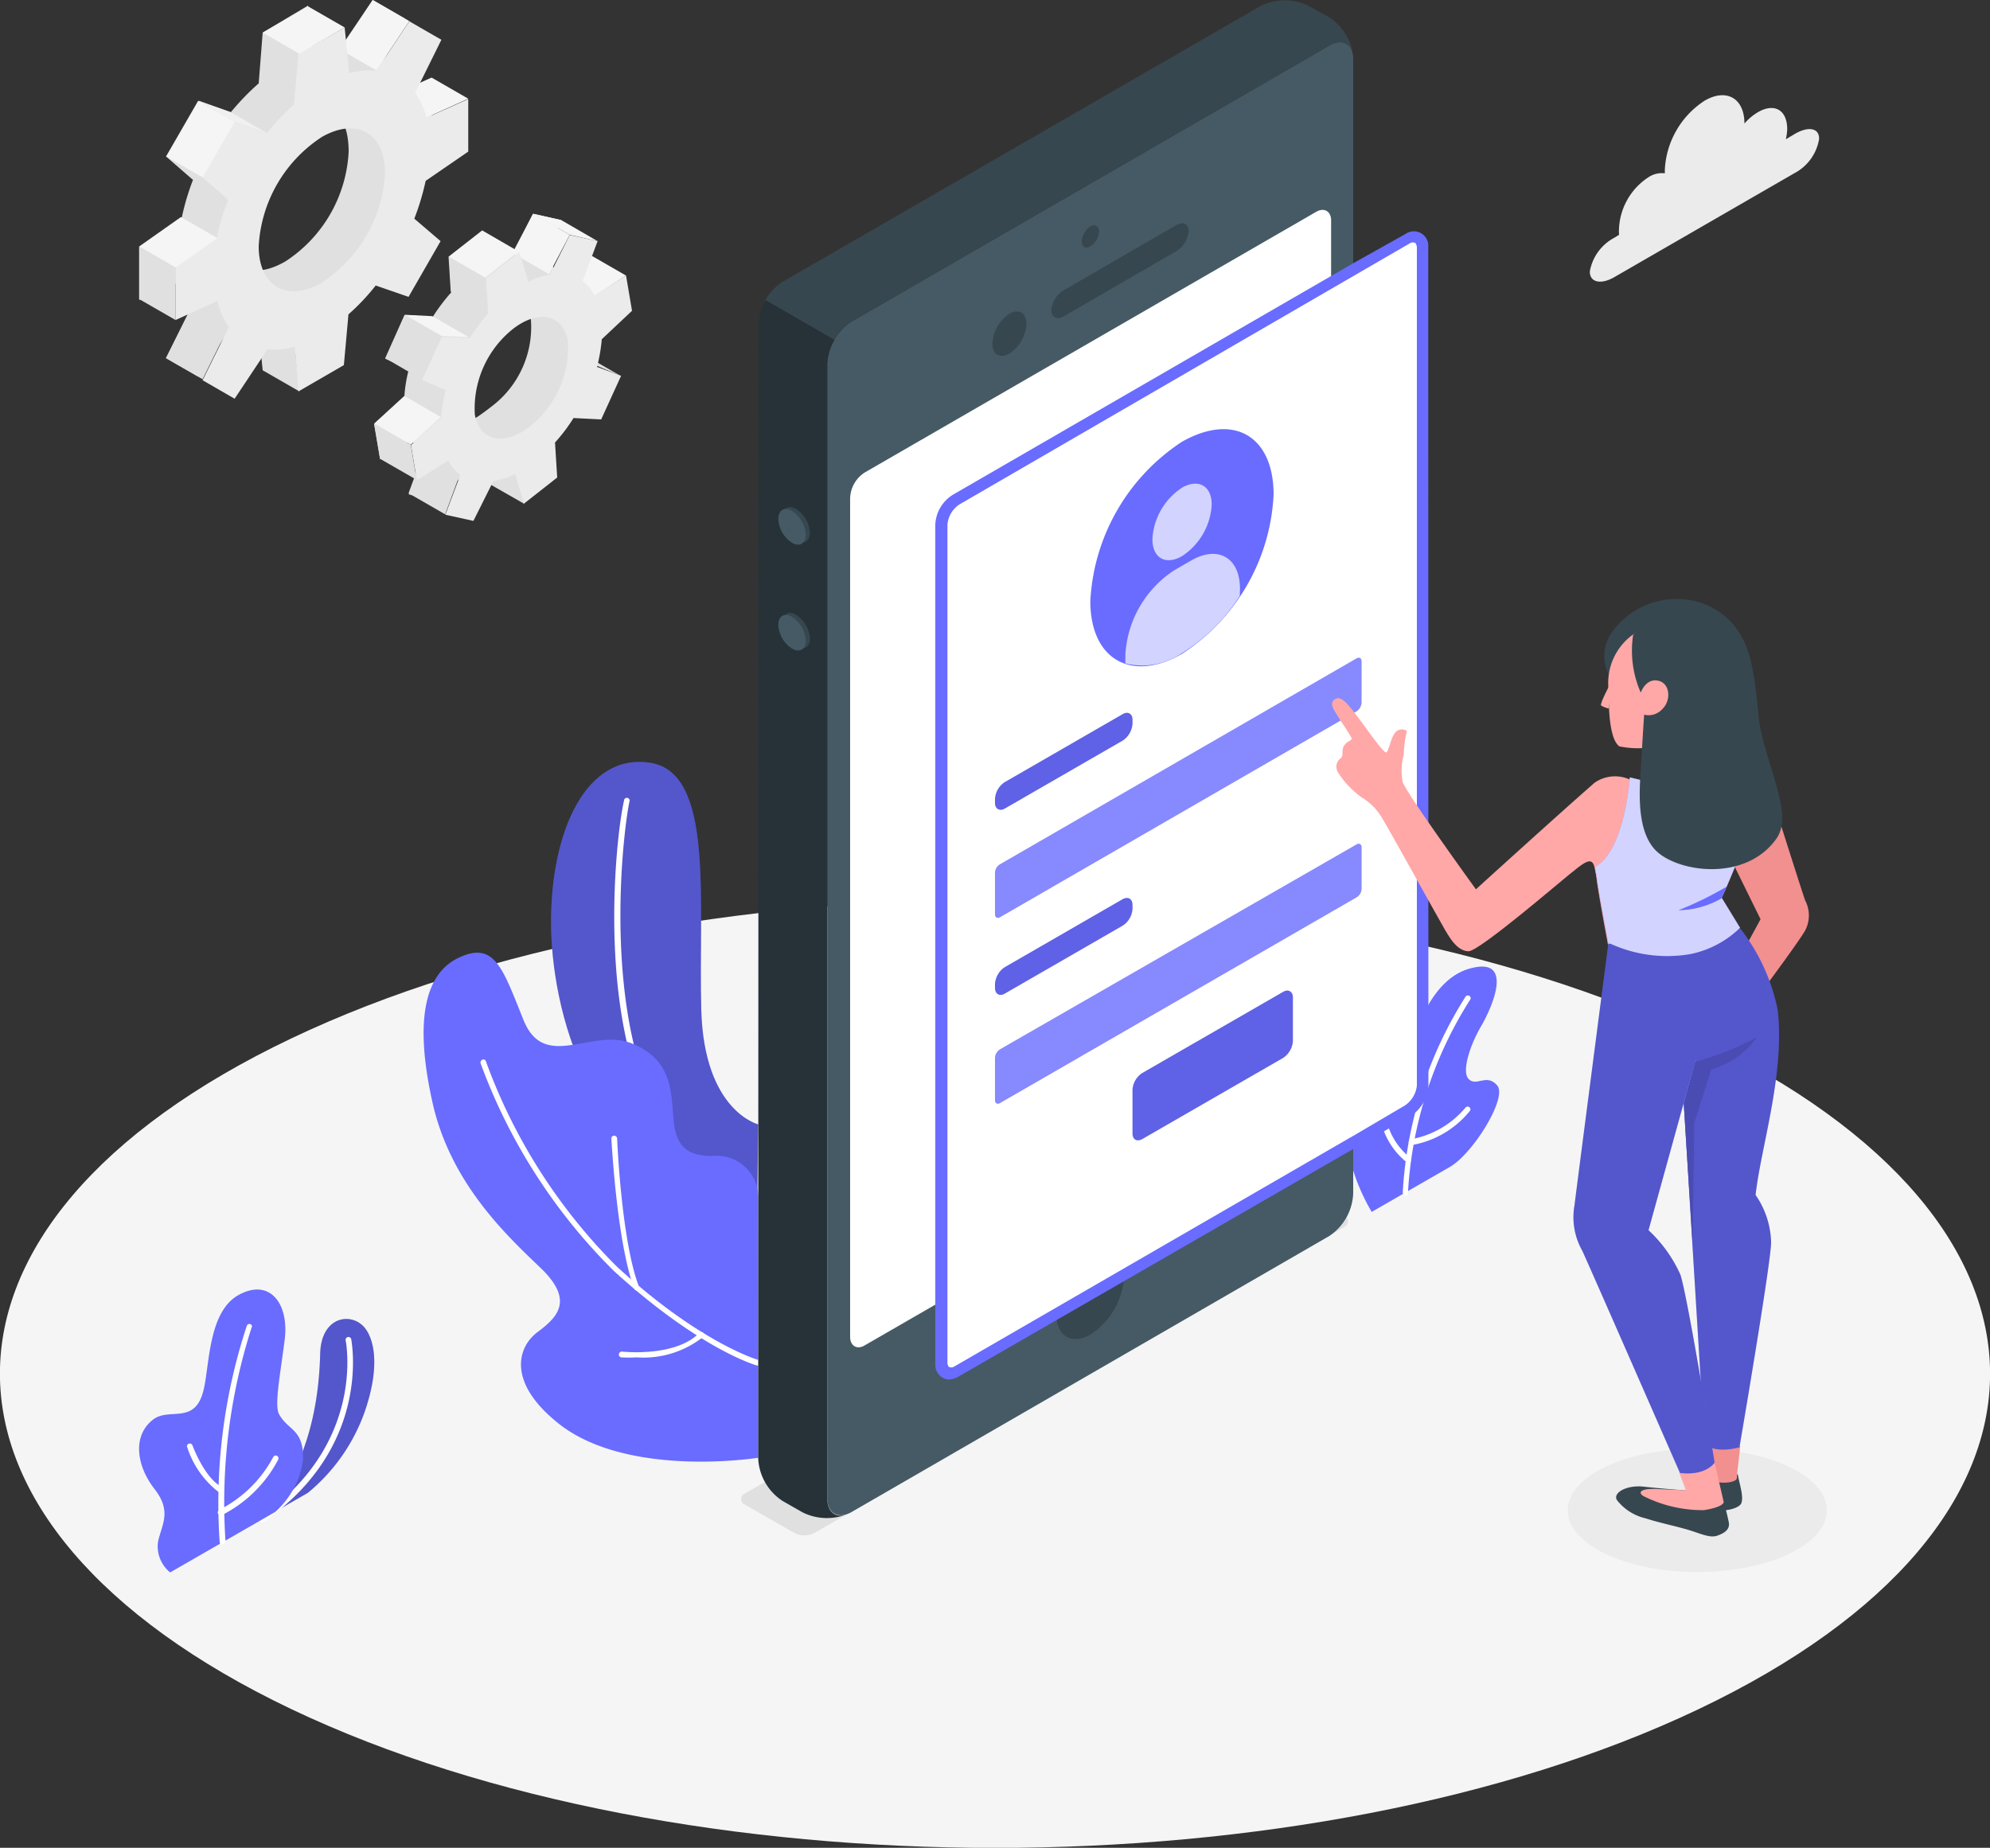 <svg id="Layer_1" data-name="Layer 1" xmlns="http://www.w3.org/2000/svg" viewBox="0 0 100 92.87"><rect x="0" y="0" width="100" height="92.87" fill="#333333" stroke="none"/><defs><style>.cls-1{fill:#f5f5f5;}.cls-2{fill:#ebebeb;}.cls-3{fill:#696cff;}.cls-11,.cls-12,.cls-13,.cls-16,.cls-4{isolation:isolate;}.cls-13,.cls-4{opacity:0.2;}.cls-11,.cls-13,.cls-5{fill:#fff;}.cls-6{fill:#e0e0e0;}.cls-7{fill:#f0f0f0;}.cls-8{fill:#455a64;}.cls-9{fill:#37474f;}.cls-10{fill:#263238;}.cls-11{opacity:0.7;}.cls-12{opacity:0.1;}.cls-14{fill:#ffa8a7;}.cls-15{fill:#f28f8f;}.cls-16{opacity:0.3;}</style></defs><g id="freepik--Floor--inject-5"><path class="cls-1" d="M14.64,89.46c19.53,9.3,51.19,9.3,70.72,0s19.52-24.4,0-33.71-51.19-9.3-70.72,0S-4.88,80.15,14.64,89.46Z" transform="translate(0 -3.56)"/></g><g id="freepik--Shadow--inject-5"><ellipse class="cls-2" cx="85.29" cy="75.91" rx="6.51" ry="3.1"/></g><g id="freepik--Plants--inject-5"><path class="cls-3" d="M13.16,79.92l2.31-1.33a9.29,9.29,0,0,0,2.83-4c.71-2,.61-3.45.1-4.2-.62-.92-2.25-.75-2.31,1.18C16,75.4,14.84,78.05,13.16,79.92Z" transform="translate(0 -3.56)"/><path class="cls-4" d="M13.16,79.92l2.31-1.33a9.29,9.29,0,0,0,2.83-4c.71-2,.61-3.45.1-4.2-.62-.92-2.25-.75-2.31,1.18C16,75.4,14.84,78.05,13.16,79.92Z" transform="translate(0 -3.56)"/><path class="cls-5" d="M13.16,80.06a.14.14,0,0,1-.14-.14.17.17,0,0,1,.06-.12c5.33-3.68,4.3-8.82,4.29-8.87a.14.14,0,1,1,.28-.06c0,.06,1.09,5.37-4.4,9.17Z" transform="translate(0 -3.56)"/><path class="cls-3" d="M8.55,82.59a1.69,1.69,0,0,1-.61-1.54c.19-.88.71-1.52-.18-2.66s-1.13-2.66-.07-3.48c.81-.63,2.07.27,2.52-1.41.33-1.23.22-4,1.79-4.86s2.55.46,2.3,2.3c-.21,1.66-.52,3.24-.28,3.69.46.85,1.24.73,1.21,2.28a4.28,4.28,0,0,1-1.4,2.64Z" transform="translate(0 -3.56)"/><path class="cls-5" d="M11.18,81.2a.14.14,0,0,1-.14-.12A28.52,28.52,0,0,1,12.4,70.2a.14.14,0,0,1,.18-.09h0a.12.12,0,0,1,.06.18h0A28.88,28.88,0,0,0,11.33,81a.15.15,0,0,1-.13.16Z" transform="translate(0 -3.56)"/><path class="cls-5" d="M11.1,78.59l-.06,0A4.61,4.61,0,0,1,9.41,76.3a.13.13,0,0,1,.08-.18.14.14,0,0,1,.18.08h0s.61,1.67,1.49,2.1a.15.15,0,0,1,.07.19.13.13,0,0,1-.13.08Z" transform="translate(0 -3.56)"/><path class="cls-5" d="M11.09,79.72a.16.16,0,0,1-.14-.09.16.16,0,0,1,.08-.19,6.28,6.28,0,0,0,2.7-2.65.14.14,0,1,1,.25.13,6.5,6.5,0,0,1-2.83,2.79Z" transform="translate(0 -3.56)"/><path class="cls-3" d="M68.93,64.47a10.14,10.14,0,0,1-1.36-4.18c-.12-2.18.36-3.09,1-3.35s.71.54,1,1,1,.2,1.28-1.28,1.18-4,3.12-4.45c2.12-.52,1,2,.45,2.94s-1,2.3-.6,2.66.9-.31,1.42.31S74,61.57,72.84,62.22Z" transform="translate(0 -3.56)"/><path class="cls-5" d="M70.63,63.63h0a.14.14,0,0,1-.14-.14h0a20.49,20.49,0,0,1,3.17-9.86.15.15,0,0,1,.2,0h0a.14.14,0,0,1,0,.2,20.18,20.18,0,0,0-3.11,9.71.14.14,0,0,1-.15.13Z" transform="translate(0 -3.56)"/><path class="cls-5" d="M70.79,62l-.07,0a3.69,3.69,0,0,1-1.25-1.8.14.14,0,0,1,.09-.18h0a.16.16,0,0,1,.18.09,3.4,3.4,0,0,0,1.13,1.64.14.14,0,0,1,0,.19A.14.14,0,0,1,70.79,62Z" transform="translate(0 -3.56)"/><path class="cls-5" d="M70.93,61.1a.15.15,0,0,1-.14-.11.15.15,0,0,1,.1-.17h0a4.64,4.64,0,0,0,2.76-1.6.14.14,0,0,1,.2,0,.13.13,0,0,1,0,.19h0A4.8,4.8,0,0,1,71,61.1Z" transform="translate(0 -3.56)"/><path class="cls-3" d="M38.1,60.07s-2.72-.66-2.86-5.75c-.15-5.49.67-11.9-2.55-12.42s-5,3.4-5,8c0,4,1.65,12.71,10.36,14.42Z" transform="translate(0 -3.56)"/><path class="cls-4" d="M38.1,60.07s-2.72-.66-2.86-5.75c-.15-5.49.67-11.9-2.55-12.42s-5,3.4-5,8c0,4,1.65,12.71,10.36,14.42Z" transform="translate(0 -3.56)"/><path class="cls-5" d="M38.1,63.77h0a7.13,7.13,0,0,1-4.74-3.21c-3.52-5.25-2.41-15.05-2-16.77a.14.14,0,1,1,.27.06c-.36,1.7-1.46,11.38,2,16.55a6.81,6.81,0,0,0,4.55,3.08.15.15,0,0,1,.12.17h0A.15.15,0,0,1,38.1,63.77Z" transform="translate(0 -3.56)"/><path class="cls-3" d="M38.1,76.83c-2.81.38-7.37.37-10-1.7S26,71.27,27,70.52s1.89-1.59.15-3.25S22.64,63,21.74,59s-.46-6.48,1.32-7.31,2.18.48,3.24,3.12,3.43.37,5.47,1.2,1.95,2.46,2.08,3.86.79,1.79,1.95,1.79a2.08,2.08,0,0,1,2.3,2Z" transform="translate(0 -3.56)"/><path class="cls-5" d="M38.1,72.2h0c-.12,0-3-.88-7.26-4.77A28.45,28.45,0,0,1,24.15,57a.15.15,0,0,1,.09-.18.13.13,0,0,1,.18.09A28.13,28.13,0,0,0,31,67.22c4.17,3.84,7.11,4.7,7.14,4.7a.14.14,0,0,1,.09.18A.13.13,0,0,1,38.1,72.2Z" transform="translate(0 -3.56)"/><path class="cls-5" d="M32,68.42a.14.14,0,0,1-.13-.09C31,66,30.74,61,30.72,60.78a.14.14,0,0,1,.14-.14.15.15,0,0,1,.15.13s.21,5.16,1.1,7.46a.14.14,0,0,1-.08.18h0Z" transform="translate(0 -3.56)"/><path class="cls-5" d="M32,71.78a6.79,6.79,0,0,1-.78,0,.14.14,0,0,1-.12-.16.15.15,0,0,1,.16-.13s2.66.3,3.87-.93a.14.14,0,0,1,.22.18l0,0A4.82,4.82,0,0,1,32,71.78Z" transform="translate(0 -3.56)"/></g><g id="freepik--Gear--inject-5"><path class="cls-6" d="M29.92,18.12l-.3-1.77-1.58,1a2.22,2.22,0,0,0-.6-.73l.76-2-1.42-.31-1,2a3.79,3.79,0,0,0-1.08.35l-.45-1.49-1.68,1.32.11,1.76a9.45,9.45,0,0,0-.93,1.23l-1.39-.08-1,2.19,1.19.51a7.1,7.1,0,0,0-.23,1.38l-1.52,1.4.3,1.76,1.58-1a2.09,2.09,0,0,0,.6.72l-.74,2.05,1.42.31,1.48-1.45c.34,0,.26-.7.63-.88l.45,1.49,1.68-1.32,0-.69a25.23,25.23,0,0,0,1.91-1.66l.34-.56,1-2.19-.45-.82-.51-1.07Zm-5.14,5.81c-1.29,1-1.7,1.24-1.92-.12a5.28,5.28,0,0,1,1.82-4.44c1.29-1,1.78-1.09,2,.27A5,5,0,0,1,24.78,23.93Z" transform="translate(0 -3.56)"/><polygon class="cls-1" points="26.79 10.74 28.63 11.8 27.59 13.78 25.75 12.72 26.79 10.74"/><polygon class="cls-1" points="31.46 13.85 29.88 14.88 28.04 13.83 29.62 12.79 31.46 13.85"/><polygon class="cls-6" points="31.2 18.9 30.01 18.39 28.17 17.33 29.36 17.84 31.2 18.9"/><polygon class="cls-6" points="20.53 24.79 22.37 25.85 23.12 23.81 21.28 22.75 20.53 24.79"/><polygon class="cls-6" points="26.34 25.32 24.5 24.27 24.05 22.77 25.89 23.83 26.34 25.32"/><path class="cls-2" d="M31.76,19.18l-.3-1.77-1.58,1a2.22,2.22,0,0,0-.6-.73l.75-2-1.4-.31-1,2a3.79,3.79,0,0,0-1.08.35l-.45-1.49-1.68,1.32.11,1.76a10.28,10.28,0,0,0-.93,1.24l-1.39-.07-1,2.18,1.19.51a8.25,8.25,0,0,0-.24,1.39l-1.51,1.37.3,1.77,1.58-1a2.12,2.12,0,0,0,.6.73l-.75,2,1.41.31,1-2a3.69,3.69,0,0,0,1.08-.35l.45,1.49L28,27.56l-.11-1.76a8.45,8.45,0,0,0,.93-1.23l1.39.07,1-2.19L30,22a8.25,8.25,0,0,0,.24-1.39ZM26.62,25c-1.29,1-2.52.74-2.76-.61a5.12,5.12,0,0,1,1.92-4.3c1.29-1,2.52-.73,2.76.62A5.09,5.09,0,0,1,26.62,25Z" transform="translate(0 -3.56)"/><polygon class="cls-1" points="26.06 12.64 24.23 11.58 22.54 12.9 24.38 13.96 26.06 12.64"/><polygon class="cls-6" points="22.54 12.9 22.65 14.66 24.49 15.72 24.38 13.96 22.54 12.9"/><polygon class="cls-1" points="23.56 16.95 21.72 15.89 20.33 15.82 22.17 16.88 23.56 16.95"/><polygon class="cls-6" points="20.33 15.82 19.36 18 21.2 19.07 22.17 16.88 20.33 15.82"/><polygon class="cls-1" points="22.15 20.96 20.32 19.9 18.8 21.29 20.64 22.35 22.15 20.96"/><polygon class="cls-6" points="20.94 24.12 19.1 23.06 18.8 21.29 20.64 22.35 20.94 24.12"/><polygon class="cls-1" points="28.63 11.8 26.79 10.74 28.2 11.06 30.03 12.12 28.63 11.8"/><path class="cls-6" d="M21.69,10.1V7.47l-2.1.94A3.64,3.64,0,0,0,19,7.16L20.35,4.5l-1.62-.94L17.08,6a3.67,3.67,0,0,0-1.36.14l-.24-2.3L13.2,5.2,13,7.75A12.51,12.51,0,0,0,11.6,9.2L10,8.63l-1.61,2.8,1.32,1.14a12.25,12.25,0,0,0-.57,1.9L7,16v2.64l2.1-.95a3.83,3.83,0,0,0,.57,1.25L8.34,21.56l1.62.93L11.61,20A3.74,3.74,0,0,0,13,19.88l.22,2.29,2.29-1.32.23-2.55A4.29,4.29,0,0,0,17.55,17l1.19.41,1.61-2.79-1-.86a6,6,0,0,0,.23-2.19Zm-7.35,6.6c-1.75,1-2.83.28-2.83-1.74a7.09,7.09,0,0,1,3.2-5.51c1.75-1,2.81-.29,2.81,1.74A7,7,0,0,1,14.34,16.7Z" transform="translate(0 -3.56)"/><polygon class="cls-1" points="20.57 1.06 18.73 0 17.08 2.48 18.92 3.54 20.57 1.06"/><polygon class="cls-1" points="23.53 4.96 21.69 3.9 19.59 4.85 21.43 5.91 23.53 4.96"/><polygon class="cls-6" points="15.04 19.67 13.2 18.61 12.97 16.32 14.81 17.38 15.04 19.67"/><polygon class="cls-6" points="8.34 18 10.18 19.06 11.5 16.39 9.66 15.33 8.34 18"/><path class="cls-2" d="M23.53,11.18V8.54l-2.1.94a3.64,3.64,0,0,0-.57-1.25l1.32-2.67-1.61-.93L18.92,7.11a3.74,3.74,0,0,0-1.37.13l-.23-2.3L15,6.26l-.23,2.55a11.71,11.71,0,0,0-1.37,1.45l-1.65-.57-1.61,2.8,1.32,1.14a10.4,10.4,0,0,0-.57,1.9L8.83,17v2.64l2.1-.95A3.64,3.64,0,0,0,11.5,20l-1.32,2.67,1.61.93,1.65-2.48a3.74,3.74,0,0,0,1.37-.13L15,23.23l2.28-1.32.23-2.55a11,11,0,0,0,1.37-1.45l1.65.57,1.61-2.8-1.32-1.13a12.58,12.58,0,0,0,.57-1.9Zm-7.35,6.59c-1.75,1-3.18.19-3.18-1.83a7,7,0,0,1,3.18-5.5c1.76-1,3.17-.19,3.17,1.83a7,7,0,0,1-3.17,5.48Z" transform="translate(0 -3.56)"/><polygon class="cls-7" points="11.6 5.64 13.44 6.7 11.79 6.13 9.95 5.06 11.6 5.64"/><rect class="cls-1" x="8.45" y="9.5" width="3.23" height="2.12" transform="translate(-4.11 10.44) rotate(-60.02)"/><polygon class="cls-6" points="8.34 7.86 10.18 8.92 11.5 10.06 9.66 9.01 8.34 7.86"/><polygon class="cls-1" points="9.09 10.91 10.93 11.97 8.83 13.45 6.99 12.39 9.09 10.91"/><polygon class="cls-6" points="6.99 12.39 8.83 13.45 8.83 16.09 6.99 15.03 6.99 12.39"/><polygon class="cls-1" points="17.32 1.38 15.48 0.32 13.2 1.64 15.04 2.7 17.32 1.38"/></g><g id="freepik--Device--inject-5"><path class="cls-6" d="M40.9,80.62,67.53,65.24a.31.31,0,0,0,.19-.39.31.31,0,0,0-.19-.18l-2.46-1.42a1.12,1.12,0,0,0-1,0L37.44,78.62a.31.31,0,0,0-.18.38.31.31,0,0,0,.18.19l2.47,1.41A1.11,1.11,0,0,0,40.9,80.62Z" transform="translate(0 -3.56)"/><path class="cls-8" d="M66.8,5.85l-24,13.87a2.7,2.7,0,0,0-1.23,2.12v57c0,.78.55,1.1,1.23.71l24-13.87A2.7,2.7,0,0,0,68,63.54v-57C68,5.78,67.48,5.46,66.8,5.85Z" transform="translate(0 -3.56)"/><path class="cls-9" d="M42.79,19.72l24-13.87c.61-.35,1.11-.13,1.21.48a2.72,2.72,0,0,0-1.21-1.9l-1-.56a2.73,2.73,0,0,0-2.46,0l-24,13.85a2.64,2.64,0,0,0-.87.92l3.46,2A2.42,2.42,0,0,1,42.79,19.72Z" transform="translate(0 -3.56)"/><path class="cls-10" d="M38.1,76.83A2.7,2.7,0,0,0,39.33,79l1,.57a2.73,2.73,0,0,0,2.24.09c-.57.23-1-.1-1-.8v-57a2.62,2.62,0,0,1,.36-1.21l-3.45-2a2.54,2.54,0,0,0-.36,1.2Z" transform="translate(0 -3.56)"/><path class="cls-5" d="M43.45,27.31,66.15,14.2c.41-.23.74,0,.74.43V56.8a1.64,1.64,0,0,1-.74,1.28l-22.7,13.1c-.4.24-.73,0-.73-.42V28.59A1.6,1.6,0,0,1,43.45,27.31Z" transform="translate(0 -3.56)"/><path class="cls-9" d="M54.79,14.94a1,1,0,0,0-.43.75c0,.29.2.39.43.25a.94.94,0,0,0,.44-.75C55.23,14.92,55,14.81,54.79,14.94Z" transform="translate(0 -3.56)"/><path class="cls-9" d="M54.79,66.64a3.81,3.81,0,0,0-1.7,3c0,1.08.77,1.52,1.7,1a3.74,3.74,0,0,0,1.7-3C56.5,66.54,55.74,66.1,54.79,66.64Z" transform="translate(0 -3.56)"/><path class="cls-9" d="M50.72,19.33a1.9,1.9,0,0,0-.85,1.5c0,.55.38.77.85.5a1.91,1.91,0,0,0,.86-1.5C51.58,19.28,51.2,19.06,50.72,19.33Z" transform="translate(0 -3.56)"/><path class="cls-9" d="M52.83,19.14c0,.37.29.51.62.32l5.67-3.28a1.33,1.33,0,0,0,.61-1c0-.37-.28-.51-.61-.31l-5.67,3.28A1.3,1.3,0,0,0,52.83,19.14Z" transform="translate(0 -3.56)"/><path class="cls-9" d="M40,29.14a1.51,1.51,0,0,1,.7,1.19c0,.44-.31.62-.7.4a1.53,1.53,0,0,1-.68-1.2C39.33,29.1,39.63,28.92,40,29.14Z" transform="translate(0 -3.56)"/><path class="cls-9" d="M40,34.46a1.53,1.53,0,0,1,.7,1.19c0,.44-.31.62-.7.4a1.51,1.51,0,0,1-.68-1.19C39.33,34.41,39.63,34.24,40,34.46Z" transform="translate(0 -3.56)"/><path class="cls-8" d="M39.8,29.24a1.54,1.54,0,0,1,.69,1.2c0,.44-.31.62-.69.4a1.51,1.51,0,0,1-.69-1.2C39.11,29.2,39.42,29,39.8,29.24Z" transform="translate(0 -3.56)"/><path class="cls-8" d="M39.8,34.56a1.54,1.54,0,0,1,.69,1.2c0,.44-.31.62-.69.4a1.51,1.51,0,0,1-.69-1.2C39.11,34.52,39.42,34.34,39.8,34.56Z" transform="translate(0 -3.56)"/><path class="cls-5" d="M71.48,16c0-.47-.32-.66-.73-.42L68,17.11l-20,11.53a1.67,1.67,0,0,0-.74,1.28V72.08c0,.47.33.66.74.42L68,61l2.71-1.56a1.61,1.61,0,0,0,.73-1.28Z" transform="translate(0 -3.56)"/><path class="cls-3" d="M71.77,16a.73.73,0,0,0-.63-.81.76.76,0,0,0-.53.14L68,16.79h0L47.91,28.41A1.86,1.86,0,0,0,47,29.93V72.08a.77.77,0,0,0,.36.72.63.63,0,0,0,.33.09,1,1,0,0,0,.47-.14L68.31,61.13h0l2.59-1.49a1.93,1.93,0,0,0,.88-1.52ZM68,60.65h0l-.23.13h0L47.92,72.26a.29.29,0,0,1-.24,0,.35.35,0,0,1-.07-.24V29.92a1.36,1.36,0,0,1,.59-1L68.05,17.41h0l2.83-1.64a.3.3,0,0,1,.24,0s.08.1.08.23V58.12a1.38,1.38,0,0,1-.6,1L68,60.65Z" transform="translate(0 -3.56)"/><path class="cls-3" d="M59.4,25.76C62,24.29,64,25.48,64,28.42a10.12,10.12,0,0,1-4.6,8c-2.54,1.46-4.61.29-4.61-2.65A10.2,10.2,0,0,1,59.4,25.76Z" transform="translate(0 -3.56)"/><path class="cls-3" d="M59.4,28.07c.82-.47,1.49-.09,1.49.85a3.3,3.3,0,0,1-1.49,2.59c-.83.48-1.49.09-1.49-.85A3.3,3.3,0,0,1,59.4,28.07Z" transform="translate(0 -3.56)"/><path class="cls-3" d="M62.31,33.15c0-1.56-1.1-2.2-2.45-1.42l-.85.49a5.44,5.44,0,0,0-2.46,4.25v.43a3.51,3.51,0,0,0,2.84-.51,9.1,9.1,0,0,0,2.91-2.88Z" transform="translate(0 -3.56)"/><path class="cls-11" d="M59.4,28.07c.82-.47,1.49-.09,1.49.85a3.3,3.3,0,0,1-1.49,2.59c-.83.48-1.49.09-1.49-.85A3.3,3.3,0,0,1,59.4,28.07Z" transform="translate(0 -3.56)"/><path class="cls-11" d="M62.31,33.15c0-1.56-1.1-2.2-2.45-1.42l-.85.49a5.44,5.44,0,0,0-2.46,4.25v.43a3.51,3.51,0,0,0,2.84-.51,9.1,9.1,0,0,0,2.91-2.88Z" transform="translate(0 -3.56)"/><path class="cls-3" d="M50.49,42.87l5.93-3.42c.28-.16.49,0,.49.28v.2a1.1,1.1,0,0,1-.49.85L50.49,44.2c-.27.15-.49,0-.49-.28v-.2A1.08,1.08,0,0,1,50.49,42.87Z" transform="translate(0 -3.56)"/><path class="cls-12" d="M50.49,42.87l5.93-3.42c.28-.16.49,0,.49.28v.2a1.1,1.1,0,0,1-.49.85L50.49,44.2c-.27.15-.49,0-.49-.28v-.2A1.08,1.08,0,0,1,50.49,42.87Z" transform="translate(0 -3.56)"/><path class="cls-3" d="M50.25,47,68.17,36.65c.14-.08.25,0,.25.14v2.09a.56.56,0,0,1-.25.43L50.25,49.66c-.14.08-.25,0-.25-.15V47.42A.52.52,0,0,1,50.25,47Z" transform="translate(0 -3.56)"/><path class="cls-13" d="M50.25,47,68.17,36.65c.14-.08.25,0,.25.14v2.09a.56.56,0,0,1-.25.43L50.25,49.66c-.14.08-.25,0-.25-.15V47.42A.52.52,0,0,1,50.25,47Z" transform="translate(0 -3.56)"/><path class="cls-3" d="M50.49,52.17l5.93-3.42c.28-.15.49,0,.49.29v.19a1.08,1.08,0,0,1-.49.85L50.49,53.5c-.27.16-.49,0-.49-.28V53A1.1,1.1,0,0,1,50.49,52.17Z" transform="translate(0 -3.56)"/><path class="cls-12" d="M50.49,52.17l5.93-3.42c.28-.15.49,0,.49.29v.19a1.08,1.08,0,0,1-.49.85L50.49,53.5c-.27.16-.49,0-.49-.28V53A1.1,1.1,0,0,1,50.49,52.17Z" transform="translate(0 -3.56)"/><path class="cls-3" d="M50.25,56.3,68.17,46c.14-.08.25,0,.25.14v2.1a.52.52,0,0,1-.25.42L50.25,59c-.14.08-.25,0-.25-.14V56.73A.54.54,0,0,1,50.25,56.3Z" transform="translate(0 -3.56)"/><path class="cls-13" d="M50.25,56.3,68.17,46c.14-.08.25,0,.25.14v2.1a.52.52,0,0,1-.25.42L50.25,59c-.14.08-.25,0-.25-.14V56.73A.54.54,0,0,1,50.25,56.3Z" transform="translate(0 -3.56)"/><path class="cls-3" d="M57.4,57.49l7.08-4.08c.28-.16.49,0,.49.28v2.19a1.1,1.1,0,0,1-.49.85L57.4,60.81c-.29.16-.49,0-.49-.28V58.34A1.08,1.08,0,0,1,57.4,57.49Z" transform="translate(0 -3.56)"/><path class="cls-12" d="M57.4,57.49l7.08-4.08c.28-.16.49,0,.49.28v2.19a1.1,1.1,0,0,1-.49.85L57.4,60.81c-.29.16-.49,0-.49-.28V58.34A1.08,1.08,0,0,1,57.4,57.49Z" transform="translate(0 -3.56)"/></g><g id="freepik--Character--inject-5"><path class="cls-14" d="M74.17,48.26s-3.48-4.8-3.68-5.39a3,3,0,0,1,.05-1.37c0-.29.09-1,.15-1.13s-.34-.26-.57,0-.32.88-.44,1-1.05-1.26-1.53-1.88-.79-1-1.09-.77,0,.53.3,1.06a9.53,9.53,0,0,1,.57.89c0,.12-.24.13-.39.37s0,.49-.17.63a.53.53,0,0,0-.14.7,4.54,4.54,0,0,0,1.2,1.27,2.89,2.89,0,0,1,1,1c.31.49,3.08,5.5,3.27,5.8s.54.91,1.09.93,5-3.84,5.25-4c.74-.62,1-.7,1.1-.15a5.58,5.58,0,0,1,.1.59c.09.71.56,3.22.56,3.22a6.89,6.89,0,0,0,4.13.56,5,5,0,0,0,2.49-1.32l-.93-1.52a32.69,32.69,0,0,0,1.8-4.94l-5.84-.94-.57-.14a1.8,1.8,0,0,0-1.75.17c-2,1.75-6,5.39-6,5.39" transform="translate(0 -3.56)"/><path class="cls-9" d="M85.74,77.71l-1,1.45a3.31,3.31,0,0,0,1.52.33c.94,0,1.19-.28,1.23-.35.16-.34-.09-1-.16-1.48Z" transform="translate(0 -3.56)"/><path class="cls-9" d="M84.76,78.47s-1.27-.09-2.15-.19-1.57.31-1.36.67a2.55,2.55,0,0,0,1.44.92c.64.21,1.42.37,2.08.56s1.14.45,1.53.31.62-.32.58-.64a12.57,12.57,0,0,0-.35-1.34Z" transform="translate(0 -3.56)"/><path class="cls-15" d="M87.45,76.25s-.16,1.32-.17,1.6-1.29.38-1.54-.14l0-1.62Z" transform="translate(0 -3.56)"/><path class="cls-14" d="M86.16,77.06l.46,2s0,.24-1,.4a6.63,6.63,0,0,1-3-.69c-.29-.14-.32-.43.71-.37l1.39.06-.34-.89Z" transform="translate(0 -3.56)"/><path class="cls-15" d="M88.31,43.77l.72-.21s1.51,4.78,1.68,5.25a1.63,1.63,0,0,1,0,1.52c-.39.67-2.43,3.4-2.43,3.4L87,52.46l1.47-2.7-1.3-2.64Z" transform="translate(0 -3.56)"/><path class="cls-9" d="M80.89,37.56a2.1,2.1,0,0,1,0-2.06,4,4,0,0,1,4.23-1.74,3.62,3.62,0,0,1,2.5,2c.63,1.21.69,3.66.85,4.59Z" transform="translate(0 -3.56)"/><path class="cls-14" d="M80.84,38.08s-.46.87-.38.94a1.37,1.37,0,0,0,.38.15Z" transform="translate(0 -3.56)"/><path class="cls-14" d="M82.21,35.35a3,3,0,0,0-1.38,2.85c0,2,.25,2.64.54,2.87a4.53,4.53,0,0,0,1.86,0,4.39,4.39,0,0,0,2.46-1.91c.61-1.27.48-3.12-.42-3.68A3.14,3.14,0,0,0,82.21,35.35Z" transform="translate(0 -3.56)"/><path class="cls-3" d="M87.45,50.23a9.75,9.75,0,0,1,1.88,4.09c.37,3.23-.85,6.92-1.11,9.3A4.35,4.35,0,0,1,89,66c0,1-1.59,10.3-1.59,10.3s-1.16.35-1.75-.16L84.61,59l.57-2.08Z" transform="translate(0 -3.56)"/><path class="cls-4" d="M87.45,50.23a9.75,9.75,0,0,1,1.88,4.09c.37,3.23-.85,6.92-1.11,9.3A4.35,4.35,0,0,1,89,66c0,1-1.59,10.3-1.59,10.3s-1.16.35-1.75-.16L84.61,59l.57-2.08Z" transform="translate(0 -3.56)"/><path class="cls-3" d="M84.61,59l.57-2.08a14.5,14.5,0,0,0,3.12-1.24A4.2,4.2,0,0,1,86,57.31L85.14,60l-.08,6.13Z" transform="translate(0 -3.56)"/><path class="cls-16" d="M84.61,59l.57-2.08a14.5,14.5,0,0,0,3.12-1.24A4.2,4.2,0,0,1,86,57.31L85.14,60l-.08,6.13Z" transform="translate(0 -3.56)"/><path class="cls-3" d="M87.45,50.23c.46.77,1.58,2.07,1.34,3.33-.28,1.51-1.1,2.58-3.6,3.33l-2.35,8.5a6.93,6.93,0,0,1,1.6,2.23c.37,1.09,1.72,9.45,1.72,9.45s-.42.68-1.74.52c0,0-4.59-10.49-4.91-11.17a3.42,3.42,0,0,1-.39-2.28C79.26,63,80.82,51,80.82,51Z" transform="translate(0 -3.56)"/><path class="cls-4" d="M87.45,50.23c.46.77,1.58,2.07,1.34,3.33-.28,1.51-1.1,2.58-3.6,3.33l-2.35,8.5a6.93,6.93,0,0,1,1.6,2.23c.37,1.09,1.72,9.45,1.72,9.45s-.42.68-1.74.52c0,0-4.59-10.49-4.91-11.17a3.42,3.42,0,0,1-.39-2.28C79.26,63,80.82,51,80.82,51Z" transform="translate(0 -3.56)"/><path class="cls-3" d="M88.31,43.77l-5.84-1-.57-.14h0s-.24,3.66-1.74,4.5h0c0,.18.06.37.09.6.09.7.57,3.21.57,3.21a6.86,6.86,0,0,0,4.13.57,5,5,0,0,0,2.49-1.32l-.93-1.52A31.18,31.18,0,0,0,88.31,43.77Z" transform="translate(0 -3.56)"/><path class="cls-11" d="M88.31,43.77l-5.84-1-.57-.14h0s-.24,3.66-1.74,4.5h0c0,.18.06.37.09.6.09.7.57,3.21.57,3.21a6.86,6.86,0,0,0,4.13.57,5,5,0,0,0,2.49-1.32l-.93-1.52A31.18,31.18,0,0,0,88.31,43.77Z" transform="translate(0 -3.56)"/><path class="cls-3" d="M86.77,48.12a17.08,17.08,0,0,1-2.43,1.19,4.48,4.48,0,0,0,2.17-.6Z" transform="translate(0 -3.56)"/><path class="cls-9" d="M82.07,35.45a5.24,5.24,0,0,0,.38,2.92s.25-.73.87-.6.66,1,.22,1.42a.93.93,0,0,1-.92.29s-.09,1.33-.15,2.44-.35,3.55.91,4.54,4.4,1.33,5.88-.74c.82-1.14-.27-3.17-.78-5.45-.46-2.09-.73-5.19-3-5.69A3.67,3.67,0,0,0,82.07,35.45Z" transform="translate(0 -3.56)"/></g><g id="freepik--Cloud--inject-5"><path class="cls-2" d="M90.21,10.28l-.47.28a2.74,2.74,0,0,0,.07-.5c0-1-.67-1.34-1.49-.85a2.73,2.73,0,0,0-.66.56h0c0-1.27-.9-1.79-2-1.15a4.4,4.4,0,0,0-2,3.46v.19a1.21,1.21,0,0,0-.81.19A3.26,3.26,0,0,0,81.36,15a2.19,2.19,0,0,0,0,.36l-.24.15a2.38,2.38,0,0,0-1.23,1.7c0,.54.55.67,1.23.28l9.06-5.23a2.38,2.38,0,0,0,1.23-1.7C91.44,10,90.89,9.89,90.21,10.28Z" transform="translate(0 -3.56)"/></g></svg>